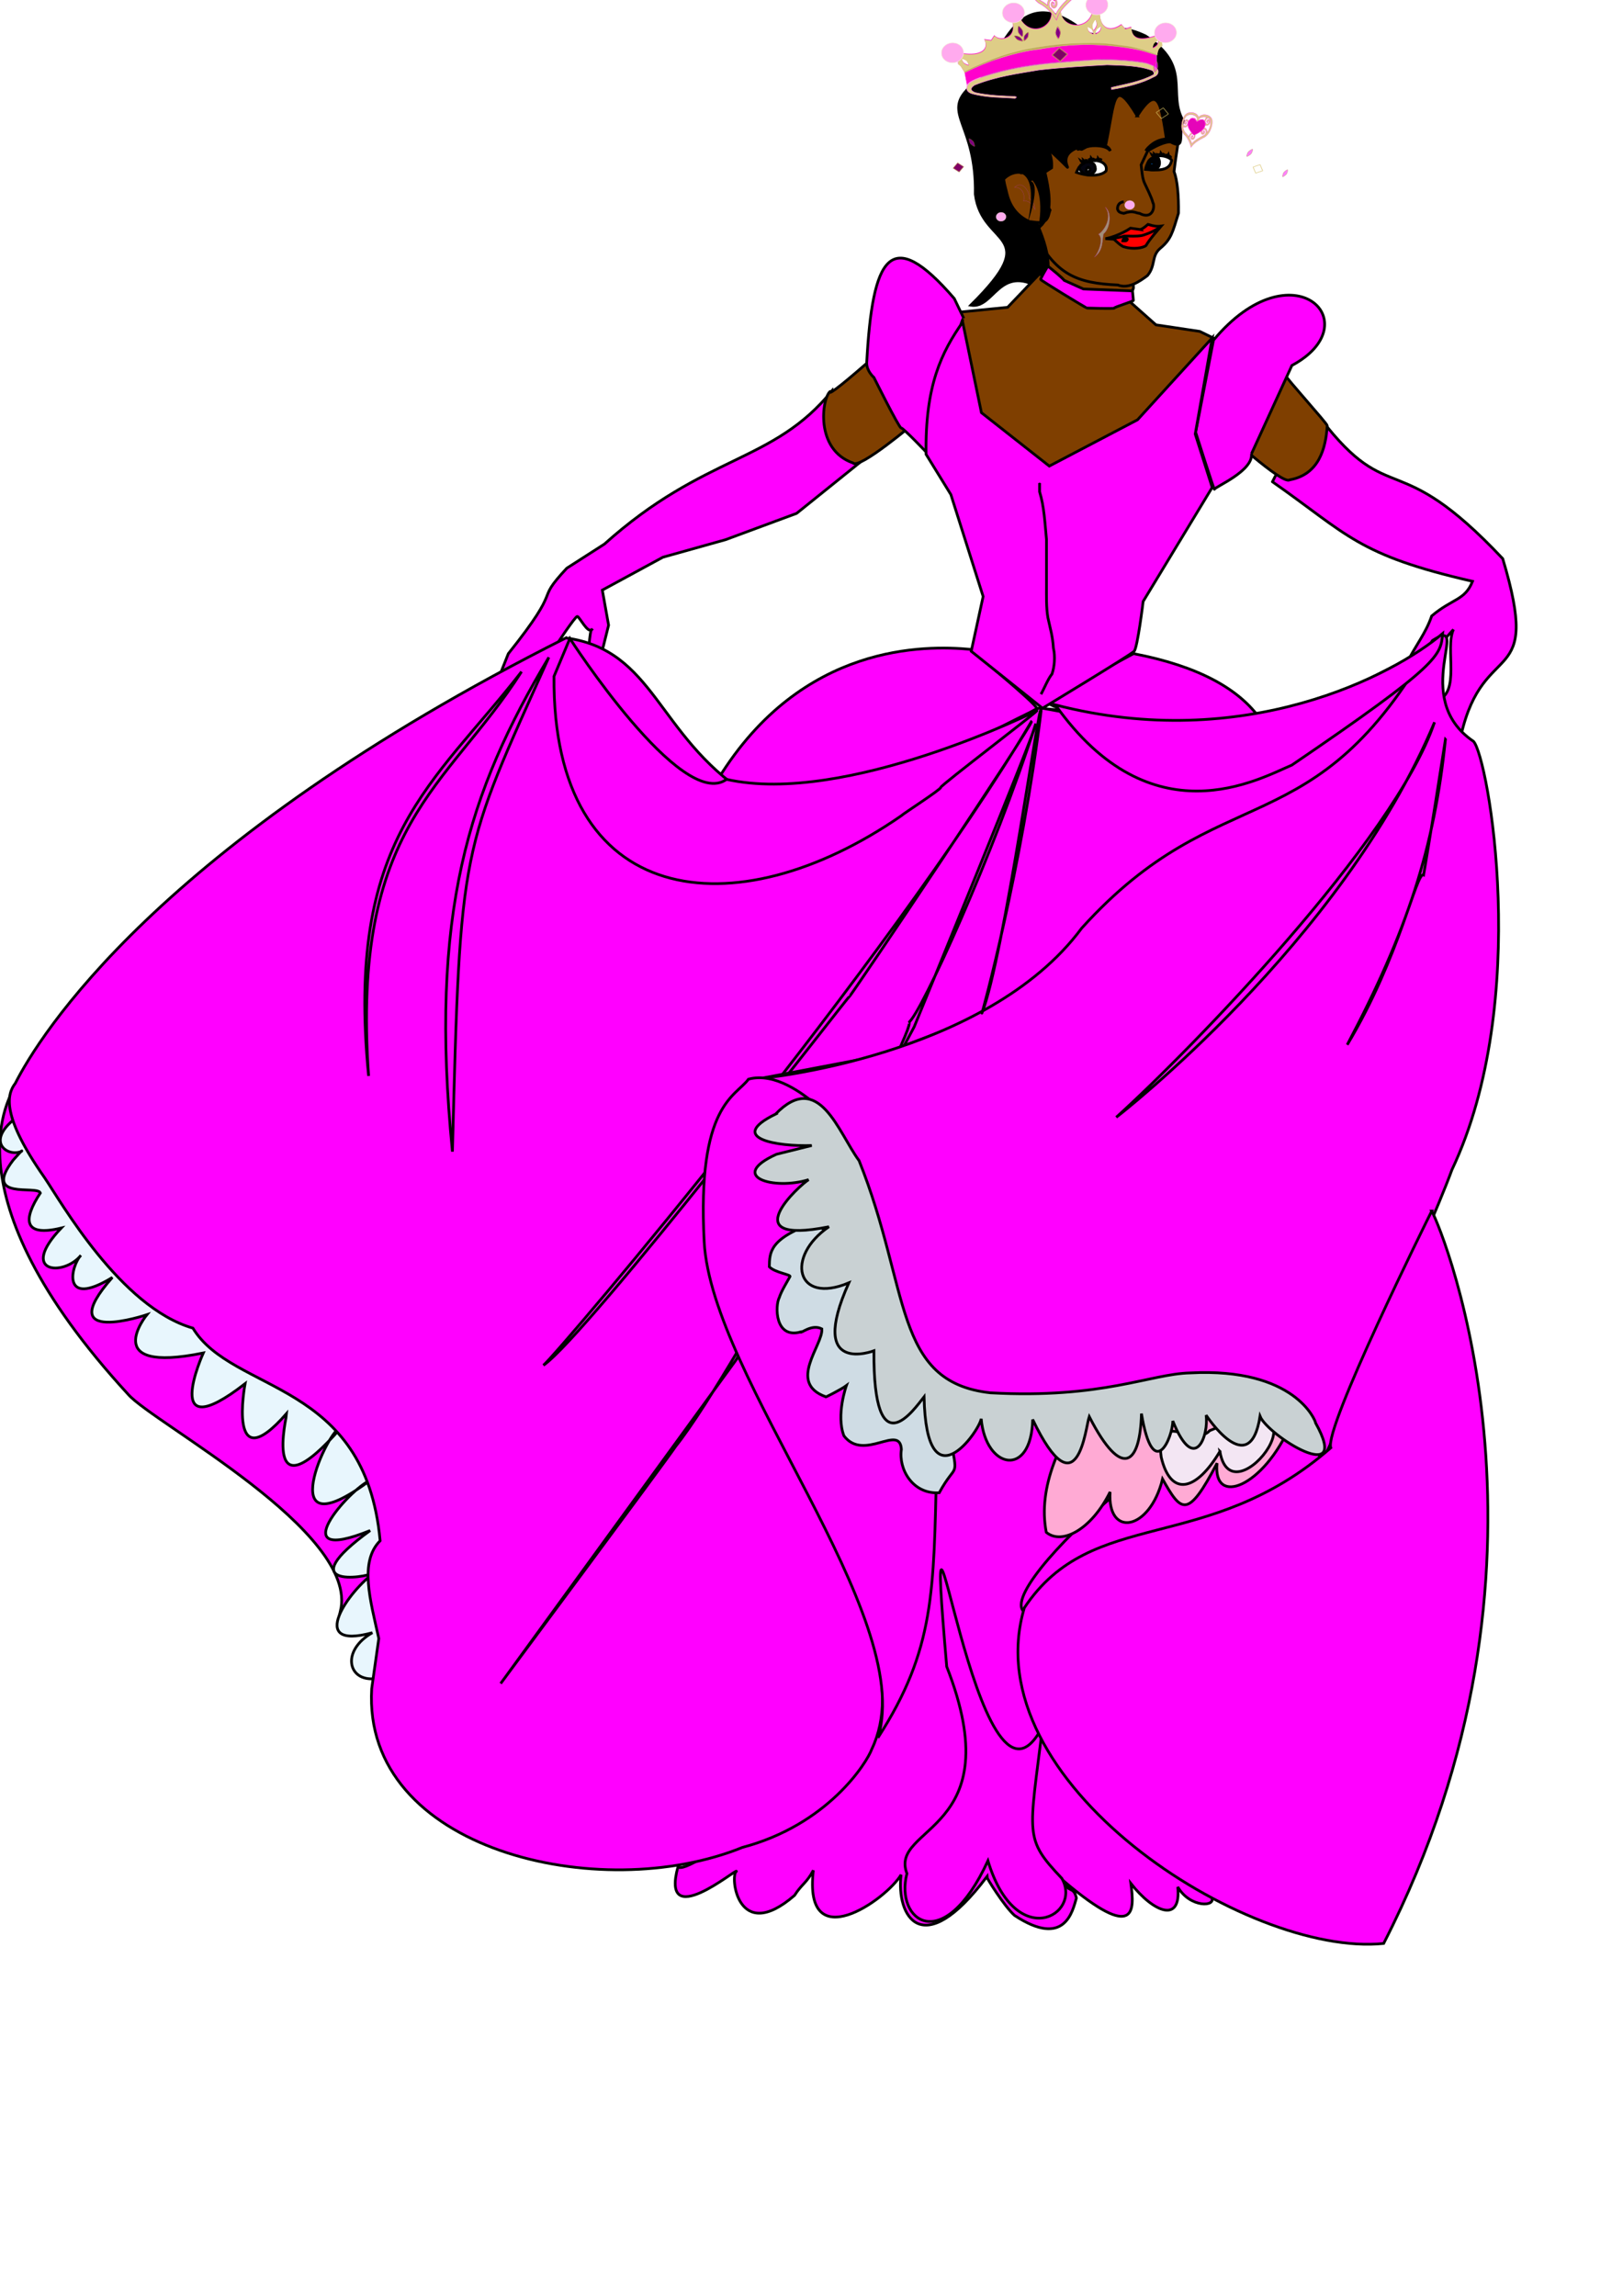 <?xml version="1.0"?><svg width="793.701" height="1122.52" xmlns="http://www.w3.org/2000/svg" xmlns:xlink="http://www.w3.org/1999/xlink">
 <title>Princess</title>
 <defs>
  <symbol id="svg_162" xmlns:xlink="http://www.w3.org/1999/xlink">
   <defs>
    <filter color-interpolation-filters="sRGB" x="-0.25" width="1.5" y="-0.25" height="1.5" id="svg_31">
     <feGaussianBlur stdDeviation="20" id="svg_158"/>
     <feGaussianBlur stdDeviation="5" id="svg_157"/>
    </filter>
    <filter color-interpolation-filters="sRGB" height="1.5" width="1.5" y="-0.25" x="-0.25" id="svg_15">
     <feGaussianBlur stdDeviation="0.5" id="svg_92"/>
     <feGaussianBlur stdDeviation="7" id="svg_91"/>
    </filter>
    <filter color-interpolation-filters="sRGB" height="1.5" width="1.5" y="-0.25" x="-0.25" id="svg_38">
     <feGaussianBlur stdDeviation="19.954" id="svg_90"/>
     <feGaussianBlur stdDeviation="7" id="svg_89"/>
    </filter>
    <filter color-interpolation-filters="sRGB" x="-0.25" width="1.5" y="-0.25" height="1.5" id="svg_9">
     <feGaussianBlur stdDeviation="13" id="svg_66"/>
     <feGaussianBlur stdDeviation="5" id="svg_65"/>
    </filter>
   </defs>
   <g display="inline" id="svg_2">
    <g id="svg_3">
     <path fill="#ff00cc" d="m202.796,75.925l-9.301,24.821c-2.613,-7.833 -4.284,-18.622 -7.833,-23.51c6.549,34.425 -35.56,54.975 -51.644,14.657c-4.268,5.188 -10.233,3.427 -13.567,3.405c7.03,33.783 -22.478,38.638 -30.773,25.122l-5.954,8.659l-11.115,-2.703c7.517,20.909 -9.552,30.458 -36.157,23.41c-1.934,6.817 -5.609,9.418 -9.486,11.567l-0.61,7.512c2.864,2.36 4.765,5.243 5.836,8.531l3.682,7.81c18.716,-8.697 37.422,-16.838 56.204,-20.832c22.665,-6.165 45.542,-11.181 69.231,-11.686c32.928,-4.049 64.737,-4.409 99.814,0.75c31.042,5.135 60.922,12.659 80.786,22.492l12.329,5.152c2.051,-7.473 2.363,-12.599 9.707,-16.216l-0.13,-9.289c-8.303,-2.599 -9.083,-6.555 -9.474,-10.588c-29.077,8.795 -39.917,-0.009 -38.91,-20.217l-9.963,2.997l-5.846,-9.209c-20.609,14.601 -35.934,3.066 -33.984,-25.646c-7.294,3.539 -11.743,-3.987 -12.182,-2.332c-10.054,37.943 -59.617,24.678 -50.66,-14.657zm-72.469,30.599c0.972,-0.295 5.182,5.975 5.875,8.744c0.694,2.768 -0.02,10.546 -0.992,10.841c-0.972,0.295 -5.181,-5.976 -5.875,-8.744c-0.694,-2.769 0.02,-10.546 0.992,-10.841zm127.058,-0.738c1.004,0.151 2.102,7.614 1.539,10.413c-0.564,2.798 -4.546,9.519 -5.551,9.368c-1.004,-0.152 -2.102,-7.615 -1.539,-10.413c0.564,-2.798 4.547,-9.52 5.551,-9.368zm-63.231,8.887c1.013,-0.071 3.721,6.956 3.781,9.81c0.061,2.853 -2.344,10.267 -3.357,10.338c-1.013,0.071 -3.757,-6.956 -3.818,-9.809c-0.06,-2.854 2.38,-10.268 3.394,-10.339zm-49.465,4.407c0.075,-0.015 0.13,0.012 0.179,0.033c0.781,0.338 0.405,6.597 -0.522,8.727c-0.926,2.129 -5.241,6.639 -6.022,6.301c-0.781,-0.337 -0.44,-6.561 0.486,-8.69c0.869,-1.996 4.756,-6.142 5.879,-6.371l0,0zm99.184,-0.849c1.143,0.079 5.529,3.653 6.652,5.517c1.198,1.989 2.386,8.152 1.656,8.589c-0.73,0.437 -5.632,-3.49 -6.83,-5.479c-1.198,-1.989 -2.387,-8.152 -1.656,-8.589c0.045,-0.027 0.102,-0.043 0.178,-0.038zm21.74,1.054c0.08,0.005 0.138,0.037 0.18,0.069c0.678,0.515 -1.191,6.516 -2.599,8.363c-1.408,1.846 -6.688,5.226 -7.367,4.712c-0.678,-0.514 1.156,-6.515 2.564,-8.362c1.232,-1.615 5.451,-4.415 6.937,-4.742c0.106,-0.023 0.206,-0.045 0.285,-0.04l0,0zm-142.449,3.991c1.52,0.064 6.13,2.089 7.624,3.466c1.707,1.575 4.582,7.146 4.004,7.77c-0.579,0.624 -6.38,-1.779 -8.087,-3.353c-1.707,-1.574 -4.547,-7.146 -3.968,-7.77c0.072,-0.078 0.21,-0.123 0.427,-0.113l0,0zm234.449,30.816c0.212,-0.047 0.344,-0.035 0.429,0.029c0.678,0.514 -1.155,6.515 -2.563,8.362c-1.408,1.846 -6.689,5.227 -7.367,4.712c-0.678,-0.514 1.155,-6.515 2.563,-8.361c1.232,-1.616 5.452,-4.415 6.938,-4.743l0,0.001zm-324.174,5.134c1.144,-0.067 5.933,2.943 7.283,4.65c1.441,1.822 3.393,7.762 2.724,8.288c-0.669,0.527 -6.02,-2.756 -7.461,-4.577c-1.441,-1.821 -3.393,-7.761 -2.724,-8.287c0.042,-0.033 0.101,-0.07 0.178,-0.074l0,0z" id="svg_60"/>
     <path fill="#ff00cc" stroke="#ff80e5" stroke-width="0.75" d="m36.037,186.228l2.346,24.867c3.023,-8.541 22.101,-13.548 41.276,-18.268c9.221,-2.27 18.242,-3.863 26.053,-5.314c15.054,-2.688 29.872,-4.144 45.224,-5.321c6.197,-0.475 21.468,-0.684 35.493,-1.326c5.878,-0.269 34.398,0.374 58.403,0.512c15.601,0.09 26.746,1.359 33.717,2.377c24.073,3.078 35.972,6.039 44.299,7.942c3.873,0.885 7.403,2.011 11.247,3.374c4.56,1.617 12.494,6.438 17.884,10.782l1.302,-23.971c-26.248,-14.555 -56.052,-22.085 -85.675,-26.699c-38.335,-5.971 -73.653,-5.966 -118.045,-1.307c-35.924,4.086 -76.343,14.532 -113.523,32.353z" id="svg_59"/>
     <path fill="#decd87" stroke="#ff80e5" stroke-width="1px" d="m115.147,238.72c2.557,1.451 4.322,1.054 0.502,3.66c-20.314,-3.798 -45.049,-4.794 -69.793,-14.97c-7.801,-3.209 -12.038,-11.463 -3.916,-19.894c9.591,-9.956 65.904,-20.567 92.259,-22.98c38.634,-3.845 74.001,-2.622 110.133,-2.347c32.689,-0.219 90.705,11.231 95.844,16.652c3.589,1.298 8.22,4.804 11.63,7.721c4.69,6.828 1.146,14.272 -5.837,16.253c-19.057,9.839 -45.523,15.158 -70.911,17.363c0.118,-1.214 -0.171,-2.625 -0.053,-3.84c23.055,-4.364 48.097,-6.18 70.904,-17.767c2.001,-2.858 0.631,-5.063 -1.12,-7.868c-21.546,-11.651 -47.743,-14.108 -73.824,-17.566c-37.309,-0.972 -73.874,-1.912 -112.598,-0.449c-35.548,3.741 -70.889,5.677 -107.88,18.89c-9.238,6.016 -6.158,10.502 0.602,14.142c20.245,7.277 48.242,11.094 64.059,13l0,0z" id="svg_58"/>
     <path opacity="0" fill="#ff00cc" stroke="#000000" stroke-width="1px" d="m354.908,181.904c1.168,-5.869 1.877,-11.823 8.646,-16.654l-1.055,-9.782c-11.783,-1.355 -2.524,-13.358 -18.456,-6.172c-10.43,4.705 -27.91,-0.884 -29.728,-24.078l-8.528,3.181l-6.548,-8.481l-10.457,5.709c-16.064,0.621 -23.602,-9.552 -22.69,-33.414l-13.188,-1.653c-7.518,43.116 -57.264,20.958 -49.796,-10.088l-9.648,22.217l-7.247,-22.847c-3.157,44.686 -45.745,45.846 -53.077,12.865l-11.207,3.62c3.813,37.981 -23.332,33.69 -33.403,26.445l-5.507,8.736l-7.42,-4.226c-5.675,34.729 -24.847,25.829 -42.109,23.103c1.514,6.695 -3.758,7.894 -6.775,10.919l-1.196,7.377l8.785,8.97l2.285,8.628c13.401,-7.28 29.278,-11.749 46.066,-18.828l47.473,-11.054l55.338,-5.968c15.735,0.269 31.46,-0.222 47.21,1.073c18.764,0.175 36.546,3.436 54.221,7.036c17.144,2.71 33.11,9.123 49.555,14.029c5.65,4.152 11.685,7.504 18.454,9.336" id="svg_57"/>
     <path fill="#decd87" id="svg_56" d="m203.117,77.119l-9.302,24.822c-2.612,-7.833 -4.283,-18.623 -7.832,-23.511c6.549,34.426 -35.56,54.976 -51.644,14.658c-4.268,5.188 -10.233,3.427 -13.567,3.405c7.03,33.782 -22.478,38.637 -30.773,25.121l-5.954,8.66l-11.115,-2.704c7.517,20.91 -9.552,30.459 -36.157,23.41c-1.934,6.818 -5.609,9.418 -9.487,11.567l-0.61,7.513c2.864,2.36 4.765,5.243 5.836,8.53l3.682,7.81c18.716,-8.697 37.422,-16.837 56.204,-20.831c22.665,-6.165 45.542,-11.182 69.231,-11.687c32.928,-4.048 64.736,-4.408 99.814,0.75c31.042,5.136 60.922,12.66 80.786,22.492l12.328,5.152c2.052,-7.473 2.363,-12.598 9.708,-16.215l-0.13,-9.289c-8.303,-2.6 -9.084,-6.556 -9.474,-10.588c-29.077,8.794 -39.918,-0.009 -38.91,-20.218l-9.964,2.998l-5.846,-9.209c-20.608,14.601 -35.934,3.066 -33.983,-25.647c-7.294,3.54 -11.743,-3.986 -12.182,-2.331c-10.054,37.943 -59.617,24.677 -50.66,-14.658zm-72.469,30.599c0.972,-0.295 5.181,5.976 5.875,8.744c0.694,2.769 -0.02,10.547 -0.992,10.842c-0.972,0.295 -5.181,-5.976 -5.875,-8.745c-0.694,-2.768 0.02,-10.546 0.992,-10.841zm127.058,-0.738c1.004,0.152 2.102,7.615 1.539,10.413c-0.564,2.798 -4.547,9.52 -5.551,9.368c-1.005,-0.151 -2.102,-7.614 -1.539,-10.412c0.563,-2.798 4.546,-9.52 5.551,-9.369zm-63.232,8.888c1.014,-0.072 3.722,6.956 3.782,9.809c0.06,2.854 -2.344,10.267 -3.357,10.338c-1.014,0.072 -3.758,-6.955 -3.818,-9.809c-0.06,-2.853 2.38,-10.267 3.393,-10.338zm-49.465,4.407c0.075,-0.016 0.131,0.012 0.18,0.033c0.781,0.337 0.405,6.597 -0.522,8.726c-0.926,2.129 -5.241,6.639 -6.022,6.302c-0.782,-0.338 -0.441,-6.561 0.486,-8.69c0.869,-1.996 4.755,-6.143 5.878,-6.371l0,0l0,0l0,0zm99.185,-0.849c1.143,0.079 5.528,3.652 6.652,5.517c1.198,1.989 2.386,8.151 1.656,8.589c-0.73,0.437 -5.632,-3.491 -6.83,-5.479c-1.198,-1.989 -2.387,-8.152 -1.657,-8.589c0.046,-0.027 0.102,-0.044 0.179,-0.038zm21.74,1.054c0.079,0.005 0.137,0.037 0.18,0.069c0.678,0.514 -1.191,6.516 -2.599,8.362c-1.408,1.847 -6.689,5.227 -7.367,4.713c-0.678,-0.515 1.156,-6.516 2.563,-8.362c1.232,-1.616 5.452,-4.415 6.938,-4.742c0.106,-0.024 0.206,-0.045 0.285,-0.04l0,0zm-142.449,3.99c1.52,0.065 6.13,2.09 7.624,3.467c1.707,1.574 4.582,7.146 4.003,7.77c-0.578,0.624 -6.38,-1.779 -8.087,-3.354c-1.706,-1.574 -4.546,-7.146 -3.967,-7.77c0.072,-0.078 0.21,-0.122 0.427,-0.113l0,0zm234.449,30.816c0.212,-0.047 0.344,-0.034 0.429,0.03c0.678,0.514 -1.156,6.515 -2.563,8.361c-1.408,1.847 -6.689,5.227 -7.367,4.713c-0.678,-0.514 1.155,-6.515 2.563,-8.362c1.232,-1.615 5.452,-4.415 6.938,-4.742l0,0zm-324.174,5.134c1.144,-0.066 5.933,2.944 7.283,4.651c1.44,1.821 3.393,7.762 2.724,8.288c-0.669,0.526 -6.02,-2.756 -7.461,-4.577c-1.441,-1.821 -3.393,-7.762 -2.724,-8.288c0.042,-0.033 0.101,-0.069 0.178,-0.074l0,0z"/>
     <g display="inline" id="svg_22" transform="matrix(1.143 -0.016 0.016 1.143 4.254 -78.628)">
      <g fill="#decd87" stroke="#ff2ad4" stroke-width="3.114" display="inline" id="svg_54" transform="matrix(0.171 0.001 -0.002 0.26 56.087 453.022)">
       <path fill="#decd87" stroke="#ff2ad4" stroke-width="3.114" d="m525.728,-1470.711c-40.191,-0.101 -82.196,12.37 -98.093,44.119c-13.059,26.08 -16.926,62.067 -8.06,97.059c8.866,34.992 31.281,69.125 71.108,88.091c63.848,30.405 106.64,86.277 115.19,98.204l9.68,13.527l7.957,-14.609c19.414,-35.63 73.262,-71.444 117.226,-97.559c39.282,-19.047 61.455,-52.918 70.256,-87.654c8.866,-34.992 4.998,-70.979 -8.06,-97.059c-8.354,-16.685 -24.511,-27.869 -43.105,-34.858c-18.595,-6.989 -40.06,-9.927 -61.137,-9.136c-21.078,0.792 -41.779,5.273 -58.831,14.193c-9.663,5.054 -18.203,11.818 -24.576,20.124c-6.908,-8.999 -16.369,-16.16 -27.068,-21.373c-18.247,-8.891 -40.341,-13.013 -62.487,-13.069zm-0.041,20.915c19.522,0.049 38.919,3.896 53.388,10.946c12.066,5.88 20.334,13.464 24.201,22.829c4.975,17.997 -1.566,47.637 -19.361,52.755c-14.038,4.037 -30.265,-3.463 -33.882,-17.752c-2.591,-10.237 3.02,-22.076 13.337,-24.14c3.174,-0.635 7.009,0.05 9.764,1.707c2.755,1.657 4.743,4.386 5.048,7.491c0.29,3.267 0.283,3.734 -1.288,7.679c-0.729,1.772 -3.192,2.873 -3.615,3.018c-3.77,1.295 -9.077,-4.792 -5.11,-12.445c-2.498,1.077 -5.285,3.846 -5.838,7.055c-0.552,3.21 0.558,5.592 1.621,7.242c2.125,3.3 4.088,5.328 8.829,6.098c6.305,1.024 12.126,-2.38 15.164,-6.535c3.038,-4.155 4.378,-9.026 3.885,-14.047c-0.77,-7.843 -5.559,-14.127 -11.446,-17.668c-5.888,-3.541 -12.947,-4.8 -19.777,-3.434c-19.043,3.809 -28.666,23.981 -24.243,41.455c5.733,22.646 30.199,33.951 51.436,27.844c4.922,-1.415 9.375,-3.595 13.316,-6.347c16.232,-11.338 30.15,-39.473 26.071,-59.726c3.605,-8.942 11.199,-16.257 22.331,-22.08c13.36,-6.988 31.403,-11.144 49.961,-11.841c7.55,-0.284 15.186,0.005 22.623,0.832c-9.546,7.829 -16.145,19.003 -17.637,31.403c-0.575,4.778 -0.4,9.737 0.665,14.755c4.591,21.651 26.064,37.988 48.714,32.422c17.477,-4.294 30.722,-22.281 25.136,-40.913c-2.004,-6.682 -6.434,-12.334 -12.319,-15.878c-5.885,-3.544 -13.666,-4.813 -20.94,-1.811c-4.656,1.922 -8.318,5.372 -10.553,10.01c-2.234,4.638 -2.513,11.386 1.351,16.482c2.904,3.831 5.629,4.623 9.535,4.953c1.953,0.165 4.577,0.019 7.146,-1.977c2.569,-1.996 3.694,-5.756 3.469,-8.47c-4.881,7.102 -12.728,5.254 -13.357,1.311c-0.071,-0.442 -0.264,-3.122 0.955,-4.599c2.739,-3.242 3.154,-3.467 6.17,-4.745c2.88,-1.189 6.199,-0.701 8.953,0.958c2.754,1.658 5.156,4.719 6.087,7.824c3.027,10.094 -4.738,20.626 -14.978,23.141c-14.291,3.512 -28.541,-7.331 -31.576,-21.642c-3.669,-17.301 8.253,-34.115 24.825,-39.082c3.019,0.848 5.945,1.798 8.745,2.851c15.39,5.784 26.68,14.467 31.784,24.66c10.239,20.448 14.112,52.42 6.482,82.534c-3.275,12.924 -8.523,25.479 -16.121,36.876c-0.243,-5.86 -1.536,-11.677 -3.988,-17.127c-1.974,-4.387 -4.684,-8.555 -8.185,-12.299c-15.106,-16.153 -41.922,-19.014 -58.436,-2.518c-12.743,12.729 -14.794,34.998 -0.395,48.051c5.164,4.682 11.871,7.216 18.738,7.201c6.866,-0.015 14.186,-2.944 18.862,-9.282c2.993,-4.057 4.345,-8.919 3.864,-14.047c-0.481,-5.127 -3.722,-11.042 -9.66,-13.402c-4.464,-1.774 -7.206,-1.033 -10.719,0.708c-1.757,0.87 -3.92,2.33 -5.089,5.369c-1.169,3.039 -0.202,6.846 1.391,9.053c0.512,-8.608 8.187,-11.103 10.761,-8.054c0.289,0.342 1.839,2.558 1.558,4.453c-0.671,4.194 -0.924,4.587 -2.846,7.242c-1.851,2.51 -4.93,3.822 -8.143,3.829c-3.213,0.008 -6.845,-1.362 -9.244,-3.537c-7.801,-7.072 -6.594,-20.116 0.872,-27.574c10.42,-10.409 28.197,-8.513 38.182,2.164c10.957,11.717 10.72,29.77 1.891,42.599c-6.737,5.562 -14.41,10.502 -23.122,14.651l-0.436,0.208l-0.415,0.229c-39.972,23.744 -89.434,54.416 -116.52,92.377c-9.447,-11.829 -24.769,-29.37 -45.349,-47.26c-6.62,-14.629 -3.206,-33.044 10.366,-42.412c12.028,-8.301 29.8,-6.38 37.767,6.014c5.708,8.88 4.14,21.893 -4.986,27.137c-2.807,1.613 -6.646,2.191 -9.784,1.498c-3.138,-0.693 -5.892,-2.647 -7.167,-5.494c-1.313,-3.004 -1.462,-3.459 -1.226,-7.699c0.129,-1.912 2.117,-3.724 2.472,-3.996c3.164,-2.429 10.139,1.657 8.808,10.176c2.027,-1.816 3.778,-5.334 3.283,-8.553c-0.496,-3.219 -2.312,-5.122 -3.844,-6.347c-3.062,-2.451 -5.564,-3.757 -10.303,-2.976c-6.303,1.039 -10.737,6.123 -12.298,11.03c-1.561,4.907 -1.272,9.943 0.789,14.546c3.221,7.191 9.747,11.63 16.453,13.111c6.706,1.48 13.798,0.412 19.839,-3.059c16.844,-9.68 19.568,-31.876 9.826,-47.032c-12.626,-19.643 -39.432,-22.567 -57.626,-10.01c-4.217,2.911 -7.754,6.416 -10.616,10.281c-6.363,8.593 -9.382,19.108 -9.14,29.654c-15,-11.387 -32.102,-22.345 -51.166,-31.423c-27.663,-13.174 -44.959,-34.326 -54.531,-58.041c7.127,3.008 14.931,4.33 22.768,3.559c4.781,-0.47 9.59,-1.704 14.251,-3.829c20.109,-9.172 31.385,-33.698 21.065,-54.648c-7.964,-16.166 -28.378,-25.245 -45.329,-15.754c-6.079,3.404 -10.614,8.961 -12.796,15.483c-2.182,6.523 -1.757,14.408 2.742,20.873c2.88,4.139 7.045,6.995 12.049,8.179c5.003,1.183 11.636,-0.031 15.767,-4.912c3.106,-3.669 3.286,-6.493 2.763,-10.384c-0.262,-1.946 -0.948,-4.474 -3.449,-6.555c-2.5,-2.082 -6.418,-2.388 -9.015,-1.582c7.977,3.239 7.882,11.33 4.175,12.798c-0.416,0.165 -2.992,0.936 -4.695,0.063c-3.752,-1.978 -4.065,-2.342 -5.962,-5.015c-1.781,-2.56 -2.039,-5.918 -1.018,-8.97c1.021,-3.052 3.491,-6.055 6.315,-7.637c9.184,-5.142 21.136,0.185 25.801,9.656c6.512,13.219 -0.979,29.481 -14.271,35.544c-13.008,5.932 -27.902,1.802 -37.58,-8.012c-6.074,-28.661 -2.09,-58.347 7.603,-77.706c9.711,-19.395 43.953,-32.678 79.377,-32.589l0,0z" id="svg_55"/>
      </g>
      <g fill="#ff80e5" stroke="#ff2ad4" stroke-width="4.966" display="inline" transform="matrix(0.16 -0.001 0.001 0.194 116.714 578.702)" id="svg_46">
       <path fill="#ff80e5" stroke="#ff2ad4" stroke-width="5.212px" d="m304.144,-2502.794c0,0 80.324,-91.042 119.355,0.615c39.031,91.657 -117.092,177.153 -117.092,177.153l0,0" id="svg_53"/>
       <path fill="#ff80e5" stroke="#ff2ad4" stroke-width="5.141px" d="m303.895,-2502.902c0,0 -74.039,-90.716 -112.141,0.624c-38.101,91.34 114.304,176.539 114.304,176.539l1.494,0" id="svg_52"/>
       <path fill="#ff80e5" stroke="#ff2ad4" stroke-width="3.219" stroke-miterlimit="4" d="m303.961,-2327.856c-38.865,-25.241 -56.287,-39.121 -77.063,-61.396c-20.989,-22.504 -33.514,-44.018 -38.62,-66.334c-1.957,-8.552 -1.752,-26.269 0.396,-34.371c4.662,-17.581 15.618,-36.136 25.849,-43.78c8.642,-6.456 15.416,-8.531 26.064,-7.982c7.981,0.412 13.481,2.014 22.388,6.524c11.634,5.89 28.14,18.843 36.538,28.673c1.94,2.271 3.841,4.129 4.224,4.129c0.383,0 4.705,-3.679 9.604,-8.176c16.513,-15.158 29.06,-23.201 44.597,-28.589c6.27,-2.174 7.425,-2.338 16.614,-2.354c11.501,-0.02 14.955,0.946 23.355,6.531c10.173,6.763 19.307,19.438 25.742,35.72c6.194,15.675 6.553,35.784 0.945,52.964c-10.932,33.489 -42.521,69.302 -90.641,102.762c-10.402,7.233 -25.874,16.707 -27.22,16.667c-0.72,-0.021 -1.968,-0.466 -2.773,-0.989l0,0z" id="svg_51"/>
       <path fill="#ff80e5" stroke="#ff2ad4" stroke-width="3.219" stroke-miterlimit="4" d="m289.292,-2338.357c-26.978,-18.141 -38.974,-27.856 -56.329,-45.616c-18.432,-18.863 -28.122,-32.02 -36.047,-48.946c-8.071,-17.236 -10.641,-31.048 -8.914,-47.895c2.26,-22.047 16.609,-47.108 31.854,-55.634c8.331,-4.659 17.798,-5.876 28.338,-3.642c13.21,2.799 31.291,14.353 47.24,30.187l8.299,8.239l2.019,-1.645c1.11,-0.905 5.935,-5.055 10.721,-9.222c4.786,-4.167 11.664,-9.713 15.285,-12.323c6.858,-4.943 19.498,-11.482 27.095,-14.017c5.53,-1.845 17.33,-2.656 24.077,-1.654c17.962,2.667 35.958,23.782 42.891,50.325c1.917,7.339 2.587,20.583 1.466,28.976c-3.978,29.783 -28.137,64.97 -65.994,96.115c-19.851,16.332 -50.871,37.547 -54.9,37.547c-0.576,0 -8.271,-4.858 -17.102,-10.796l0,0z" id="svg_50"/>
       <path fill="#ff80e5" stroke="#ff2ad4" stroke-width="3.219" stroke-miterlimit="4" d="m301.945,-2330.775c-7.168,-4.317 -29.136,-19.457 -37.121,-25.584c-12.037,-9.236 -23.099,-19.233 -33.86,-30.596c-16.832,-17.776 -25.174,-29.214 -32.709,-44.846c-6.865,-14.242 -9.361,-23.372 -10.001,-36.576c-1.056,-21.81 7.928,-45.319 23.085,-60.408c13.265,-13.206 30.051,-15.298 49.077,-6.116c11.708,5.65 20.299,11.956 34.776,25.526l8.789,8.239l5.475,-4.737c21.889,-18.937 34.372,-27.156 48.786,-32.121c5.125,-1.765 6.779,-1.969 16.361,-2.017l10.66,-0.053l6.202,3.072c13.894,6.882 25.672,22.115 32.027,41.421c4.347,13.205 4.856,30.086 1.318,43.68c-3.561,13.68 -12.299,30.225 -24.408,46.215c-6.763,8.93 -23.912,26.687 -34.996,36.235c-17.959,15.471 -54.6,41.151 -58.718,41.151c-0.341,0 -2.477,-1.117 -4.745,-2.483l0,0z" id="svg_49"/>
       <path fill="#ff80e5" stroke="#ff2ad4" stroke-width="3.219" stroke-miterlimit="4" d="m303.229,-2330.718c-9.56,-5.48 -37.822,-25.531 -48.28,-34.253c-15.581,-12.995 -35.969,-34.856 -45.757,-49.059c-8.438,-12.245 -16.534,-30.277 -18.944,-42.191c-1.361,-6.729 -1.747,-18.349 -0.837,-25.164c3.213,-24.042 16.988,-46.635 33.39,-54.762c5.537,-2.744 6.742,-3.055 13.085,-3.387c17.724,-0.927 34.568,7.906 59.782,31.35c4.291,3.99 8.006,7.254 8.255,7.254c0.25,0 5.133,-3.9 10.852,-8.667c19.086,-15.908 30.827,-23.419 43.167,-27.616c4.18,-1.422 7.369,-1.872 15.858,-2.238l10.626,-0.458l4.755,2.385c10.02,5.027 16.837,11.126 23.724,21.224c3.261,4.782 7.719,13.971 9.844,20.292c4.881,14.515 4.925,34.799 0.106,48.781c-11.081,32.155 -39.628,65.549 -82.685,96.724c-18.777,13.595 -31.026,21.498 -33.279,21.471c-0.405,-0.005 -2.054,-0.764 -3.663,-1.686l0,0l0,0z" id="svg_48"/>
       <path fill="#ff80e5" stroke="#ff2ad4" stroke-width="3.219" stroke-miterlimit="4" d="m302.132,-2332.135c-15.442,-9.365 -40.823,-27.871 -52.208,-38.065c-15.044,-13.471 -34.423,-35.123 -42.012,-46.939c-8.15,-12.689 -16.139,-32.202 -17.685,-43.193c-4.241,-30.158 10.683,-63.911 33.342,-75.407l5.647,-2.865l8.843,0.031c9.81,0.034 14.178,1.024 22.441,5.085c9.929,4.88 18.899,11.45 34.297,25.119c7.793,6.918 9.287,7.962 10.241,7.152c5.485,-4.656 24.258,-19.26 28.915,-22.493c9.374,-6.509 17.265,-10.642 25.579,-13.397c2.624,-0.869 11.785,-1.8 18.908,-1.92l7.023,-0.119l6.066,3.519c7.152,4.149 17.043,13.645 21.662,20.796c3.863,5.982 9.383,18.969 10.81,25.43c2.74,12.415 2.012,30.587 -1.679,41.869c-2.292,7.005 -10.075,22.532 -14.954,29.832c-13.34,19.958 -35.521,42.539 -60.248,61.331c-7.321,5.564 -26.236,18.798 -32.553,22.775c-6.74,4.244 -7.662,4.352 -12.436,1.457l0,0z" id="svg_47"/>
      </g>
      <g fill="#e504b8" fill-opacity="0.51" stroke="#ff2ad4" stroke-width="4.966" display="inline" filter="url(#svg_38)" id="svg_37" transform="matrix(0.16 -0.001 0.001 0.194 116.714 578.702)">
       <path fill="#e504b8" fill-opacity="0.51" stroke="#ff2ad4" stroke-width="5.212px" id="svg_45" d="m304.144,-2502.794c0,0 80.324,-91.042 119.355,0.615c39.031,91.657 -117.092,177.153 -117.092,177.153l0,0"/>
       <path fill="#e504b8" fill-opacity="0.51" stroke="#ff2ad4" stroke-width="5.141px" id="svg_44" d="m303.895,-2502.902c0,0 -74.039,-90.716 -112.141,0.624c-38.101,91.34 114.304,176.539 114.304,176.539l1.494,0"/>
       <path fill="#e504b8" fill-opacity="0.51" stroke="#ff2ad4" stroke-width="3.219" stroke-miterlimit="4" id="svg_43" d="m303.961,-2327.856c-38.865,-25.241 -56.287,-39.121 -77.063,-61.396c-20.989,-22.504 -33.514,-44.018 -38.62,-66.334c-1.957,-8.552 -1.752,-26.269 0.396,-34.371c4.662,-17.581 15.618,-36.136 25.849,-43.78c8.642,-6.456 15.416,-8.531 26.064,-7.982c7.981,0.412 13.481,2.014 22.388,6.524c11.634,5.89 28.14,18.843 36.538,28.673c1.94,2.271 3.841,4.129 4.224,4.129c0.383,0 4.705,-3.679 9.604,-8.176c16.513,-15.158 29.06,-23.201 44.597,-28.589c6.27,-2.174 7.425,-2.338 16.614,-2.354c11.501,-0.02 14.955,0.946 23.355,6.531c10.173,6.763 19.307,19.438 25.742,35.72c6.194,15.675 6.553,35.784 0.945,52.964c-10.932,33.489 -42.521,69.302 -90.641,102.762c-10.402,7.233 -25.874,16.707 -27.22,16.667c-0.72,-0.021 -1.968,-0.466 -2.773,-0.989l0,0z"/>
       <path fill="#e504b8" fill-opacity="0.51" stroke="#ff2ad4" stroke-width="3.219" stroke-miterlimit="4" id="svg_42" d="m289.292,-2338.357c-26.978,-18.141 -38.974,-27.856 -56.329,-45.616c-18.432,-18.863 -28.122,-32.02 -36.047,-48.946c-8.071,-17.236 -10.641,-31.048 -8.914,-47.895c2.26,-22.047 16.609,-47.108 31.854,-55.634c8.331,-4.659 17.798,-5.876 28.338,-3.642c13.21,2.799 31.291,14.353 47.24,30.187l8.299,8.239l2.019,-1.645c1.11,-0.905 5.935,-5.055 10.721,-9.222c4.786,-4.167 11.664,-9.713 15.285,-12.323c6.858,-4.943 19.498,-11.482 27.095,-14.017c5.53,-1.845 17.33,-2.656 24.077,-1.654c17.962,2.667 35.958,23.782 42.891,50.325c1.917,7.339 2.587,20.583 1.466,28.976c-3.978,29.783 -28.137,64.97 -65.994,96.115c-19.851,16.332 -50.871,37.547 -54.9,37.547c-0.576,0 -8.271,-4.858 -17.102,-10.796l0,0z"/>
       <path fill="#e504b8" fill-opacity="0.51" stroke="#ff2ad4" stroke-width="3.219" stroke-miterlimit="4" id="svg_41" d="m301.945,-2330.775c-7.168,-4.317 -29.136,-19.457 -37.121,-25.584c-12.037,-9.236 -23.099,-19.233 -33.86,-30.596c-16.832,-17.776 -25.174,-29.214 -32.709,-44.846c-6.865,-14.242 -9.361,-23.372 -10.001,-36.576c-1.056,-21.81 7.928,-45.319 23.085,-60.408c13.265,-13.206 30.051,-15.298 49.077,-6.116c11.708,5.65 20.299,11.956 34.776,25.526l8.789,8.239l5.475,-4.737c21.889,-18.937 34.372,-27.156 48.786,-32.121c5.125,-1.765 6.779,-1.969 16.361,-2.017l10.66,-0.053l6.202,3.072c13.894,6.882 25.672,22.115 32.027,41.421c4.347,13.205 4.856,30.086 1.318,43.68c-3.561,13.68 -12.299,30.225 -24.408,46.215c-6.763,8.93 -23.912,26.687 -34.996,36.235c-17.959,15.471 -54.6,41.151 -58.718,41.151c-0.341,0 -2.477,-1.117 -4.745,-2.483l0,0z"/>
       <path fill="#e504b8" fill-opacity="0.51" stroke="#ff2ad4" stroke-width="3.219" stroke-miterlimit="4" id="svg_40" d="m303.229,-2330.718c-9.56,-5.48 -37.822,-25.531 -48.28,-34.253c-15.581,-12.995 -35.969,-34.856 -45.757,-49.059c-8.438,-12.245 -16.534,-30.277 -18.944,-42.191c-1.361,-6.729 -1.747,-18.349 -0.837,-25.164c3.213,-24.042 16.988,-46.635 33.39,-54.762c5.537,-2.744 6.742,-3.055 13.085,-3.387c17.724,-0.927 34.568,7.906 59.782,31.35c4.291,3.99 8.006,7.254 8.255,7.254c0.25,0 5.133,-3.9 10.852,-8.667c19.086,-15.908 30.827,-23.419 43.167,-27.616c4.18,-1.422 7.369,-1.872 15.858,-2.238l10.626,-0.458l4.755,2.385c10.02,5.027 16.837,11.126 23.724,21.224c3.261,4.782 7.719,13.971 9.844,20.292c4.881,14.515 4.925,34.799 0.106,48.781c-11.081,32.155 -39.628,65.549 -82.685,96.724c-18.777,13.595 -31.026,21.498 -33.279,21.471c-0.405,-0.005 -2.054,-0.764 -3.663,-1.686l0,0l0,0z"/>
       <path fill="#e504b8" fill-opacity="0.51" stroke="#ff2ad4" stroke-width="3.219" stroke-miterlimit="4" id="svg_39" d="m302.132,-2332.135c-15.442,-9.365 -40.823,-27.871 -52.208,-38.065c-15.044,-13.471 -34.423,-35.123 -42.012,-46.939c-8.15,-12.689 -16.139,-32.202 -17.685,-43.193c-4.241,-30.158 10.683,-63.911 33.342,-75.407l5.647,-2.865l8.843,0.031c9.81,0.034 14.178,1.024 22.441,5.085c9.929,4.88 18.899,11.45 34.297,25.119c7.793,6.918 9.287,7.962 10.241,7.152c5.485,-4.656 24.258,-19.26 28.915,-22.493c9.374,-6.509 17.265,-10.642 25.579,-13.397c2.624,-0.869 11.785,-1.8 18.908,-1.92l7.023,-0.119l6.066,3.519c7.152,4.149 17.043,13.645 21.662,20.796c3.863,5.982 9.383,18.969 10.81,25.43c2.74,12.415 2.012,30.587 -1.679,41.869c-2.292,7.005 -10.075,22.532 -14.954,29.832c-13.34,19.958 -35.521,42.539 -60.248,61.331c-7.321,5.564 -26.236,18.798 -32.553,22.775c-6.74,4.244 -7.662,4.352 -12.436,1.457l0,0z"/>
      </g>
     </g>
     <path fill="#ff00ff" fill-opacity="0.498" stroke="#a0892c" stroke-width="0.567" filter="url(#svg_31)" id="svg_26" d="m194.231,136.863c-1.178,0.02 -3.893,-8.272 -3.786,-11.562c0.108,-3.29 3.369,-11.681 4.547,-11.701c1.179,-0.02 3.893,8.272 3.786,11.562c-0.108,3.29 -3.369,11.681 -4.547,11.701z"/>
     <use x="0" y="0" xlink:href="#svg_26" id="svg_36" transform="matrix(0.514 -0.441 0.441 0.514 -378.151 452.829)" width="744.094" height="1052.362"/>
     <use x="0" y="0" xlink:href="#svg_26" id="svg_35" transform="matrix(0.553 0.365 -0.365 0.553 487.166 283.409)" width="744.094" height="1052.362"/>
     <path opacity="0.5" fill="#a0892c" stroke="#e9ddaf" stroke-width="0.75" d="m35.563,184.397l0.505,2.069c18.577,-8.244 38.998,-16.054 59.363,-21.983c14.852,-4.325 29.976,-6.51 43.728,-9.411c34.991,-2.808 70.141,-6.316 101.615,-3.104c26.087,2.865 49.302,7.703 70.957,13.612c15.145,3.418 29.131,11.174 41.365,16.591c1.446,0.64 2.876,-0.174 1.411,-0.975c-37.264,-20.38 -49.093,-20.478 -62.496,-24.08c-4.635,-1.245 -16.82,-4.427 -31.104,-6.322c-16.407,-2.177 -35.405,-3.024 -45.936,-3.45c-27.512,-0.484 -44.257,0.574 -73.5,3.922c-8.013,1.08 -29.674,5.193 -43.976,9.433c-19.343,5.734 -40.45,13.718 -61.932,23.699z" id="svg_34"/>
     <g id="svg_29">
      <path fill="#ff00ff" fill-opacity="0.498" stroke="#a0892c" stroke-width="0.719" filter="url(#svg_31)" id="svg_33" d="m135.295,127.428c-1.021,0.282 -5.234,-6.37 -5.874,-9.275c-0.64,-2.905 0.326,-10.986 1.347,-11.268c1.021,-0.282 5.234,6.37 5.874,9.275c0.64,2.905 -0.326,10.986 -1.347,11.268z"/>
      <path fill="#ff00ff" fill-opacity="0.498" stroke="#a0892c" stroke-width="0.89" filter="url(#svg_31)" id="svg_32" d="m137.731,135.231c-0.773,-0.37 0.137,-6.678 1.268,-8.797c1.131,-2.118 5.959,-6.552 6.731,-6.182c0.773,0.37 -0.137,6.678 -1.268,8.797c-1.131,2.118 -5.959,6.552 -6.731,6.182z"/>
      <path fill="#ff00ff" fill-opacity="0.498" stroke="#a0892c" stroke-width="0.865" filter="url(#svg_31)" id="svg_30" d="m135.551,135.564c-0.51,0.673 -6.395,-1.457 -8.205,-2.97c-1.811,-1.513 -5.109,-7.057 -4.598,-7.73c0.51,-0.673 6.395,1.457 8.205,2.97c1.811,1.513 5.109,7.057 4.598,7.73z"/>
     </g>
     <g id="svg_24">
      <use height="1052.362" width="744.094" transform="matrix(0.854 0.174 -0.174 0.854 206.342 63.187)" id="svg_28" xlink:href="#svg_26" y="0" x="0"/>
      <use height="1052.362" width="744.094" transform="matrix(0.645 -0.355 0.355 0.645 -131.113 307.457)" id="svg_27" xlink:href="#svg_26" y="0" x="0"/>
      <use height="1052.362" width="744.094" transform="matrix(0.571 0.429 -0.429 0.571 436.186 224.978)" id="svg_25" xlink:href="#svg_26" y="0" x="0"/>
     </g>
     <use x="0" y="0" xlink:href="#svg_22" id="svg_23" transform="matrix(0.61 0.182 -0.182 0.61 298.356 263.718)" width="744.094" height="1052.362"/>
     <use x="0" y="0" xlink:href="#svg_22" id="svg_21" transform="matrix(0.701 -0.252 0.252 0.701 -224.036 279.278)" width="744.094" height="1052.362"/>
     <use x="-108.971" y="-62.668" xlink:href="#svg_14" id="svg_20" width="744.094" height="1052.362"/>
     <use x="-246.967" y="-60.253" xlink:href="#svg_14" id="svg_19" width="744.094" height="1052.362"/>
     <use x="-352.179" y="5.977" xlink:href="#svg_14" id="svg_18" width="744.094" height="1052.362"/>
     <use x="-212.644" y="2.969" xlink:href="#svg_16" id="svg_17" width="744.094" height="1052.362"/>
     <use stroke="#decd87" stroke-width="0.49" x="0" y="0" xlink:href="#svg_14" id="svg_16" transform="matrix(0.446 8.83441e-7 8.83441e-7 0.446 124.373 397.233)" width="744.094" height="1052.362"/>
     <path fill="#ffaaee" stroke="#f4eed7" stroke-width="0.875" filter="url(#svg_15)" id="svg_14" d="m389.223,141.174c0.145,10.418 -7.91,18.978 -17.992,19.119c-10.082,0.141 -18.373,-8.191 -18.518,-18.609c-0.145,-10.418 7.91,-18.978 17.992,-19.118c10.082,-0.141 18.373,8.191 18.518,18.609z"/>
     <g filter="url(#svg_9)" id="svg_6" transform="matrix(1.143 -0.016 0.016 1.143 4.254 -78.628)">
      <rect fill="url(#svg_13)" stroke="#d3bc5f" stroke-width="0.656" stroke-linejoin="round" transform="matrix(0.685 0.729 -0.726 0.687 0 0)" ry="0.369" rx="0.542" y="21.425" x="261.883" height="16.146" width="16.258" id="svg_12"/>
      <rect opacity="0.75" fill="url(#svg_11)" stroke="#d3bc5f" stroke-width="0.656" id="svg_10" width="14.714" height="14.612" x="262.612" y="22.19" rx="0.49" ry="0.334" transform="matrix(0.685 0.729 -0.726 0.687 0 0)"/>
     </g>
     <use x="120.103" y="690.572" xlink:href="#svg_6" id="svg_8" transform="matrix(0.79 0.172 -0.172 0.79 254.142 -439.147)" width="744.094" height="1052.362"/>
     <use x="0" y="0" xlink:href="#svg_6" id="svg_7" transform="matrix(0.843 -0.263 0.263 0.843 -234.92 163.523)" width="744.094" height="1052.362"/>
     <use x="0" y="0" xlink:href="#svg_6" id="svg_5" transform="matrix(0.615 0.319 -0.319 0.615 438.47 246.66)" width="744.094" height="1052.362"/>
     <use x="0" y="0" xlink:href="#svg_5" id="svg_4" transform="matrix(0.845 -0.534 0.534 0.845 -632.823 285.995)" width="744.094" height="1052.362"/>
    </g>
   </g>
  </symbol>
  <linearGradient id="svg_62">
   <stop stop-color="#ffd5f6" id="svg_161" offset="0"/>
   <stop stop-color="#ff55dd" offset="0.547" id="svg_160"/>
   <stop stop-color="#800066" id="svg_159" offset="1"/>
  </linearGradient>
  <radialGradient r="8.504" fy="395.73" fx="602.791" cy="395.73" cx="602.791" gradientTransform="matrix(1.817,-1.797,0.704,0.699,-770.633,1202.632)" gradientUnits="userSpaceOnUse" id="svg_13" xlink:href="#svg_62"/>
  <radialGradient r="8.504" fy="395.73" fx="602.791" cy="395.73" cx="602.791" gradientTransform="matrix(1.644,-1.627,0.637,0.632,-639.526,1125.297)" gradientUnits="userSpaceOnUse" id="svg_11" xlink:href="#svg_62"/>
 </defs>
 <g>
  <title>Layer 1</title>
  <path d="m549.673,131.244c-0.649,-0.36 -1.298,-0.72 -1.947,-1.079c4.975,2.759 2.642,1.311 -7.786,-2.159c-9.314,-3.186 -16.638,-7.138 -26.563,-7.24c-5.109,2.267 -1.112,6.16 -3.254,12.452c3.528,3.913 -0.609,1.31 4.512,3.423c5.432,4.859 10.279,7.297 17.519,8.635c10.237,3.086 1.908,3.45 12.682,3.554c4.687,-0.577 9.126,-1.003 6.075,-5.233c-3.431,-2.439 10.123,3.136 -1.237,-12.354z" id="path643" stroke-width="1pt" stroke="black" fill-rule="evenodd" fill="#7f3f00"/>
  <path d="m546.639,139.346c5.28,2.067 10.641,-1.749 14.466,-4.564c4.19,-4.962 1.819,-9.554 6.263,-13.343c5.473,-4.544 6.082,-7.975 8.951,-17.216c0.145,-8.436 -0.529,-16.096 -2.17,-20.371c2.605,-22.364 8.046,-32.982 -10.35,-45.097c-5.092,-0.148 -55.011,17.846 -61.267,39.003c1.019,3.703 3.09,17.619 2.654,34.778c10.612,22.083 21.725,25.935 41.452,26.809z" id="path612" stroke-width="1pt" stroke="black" fill-rule="evenodd" fill="#7f3f00"/>
  <path d="m517.278,33.636c-0.147,0.222 -1.937,-7.597 -2.085,-7.375c1.237,-1.862 20.843,-11.656 17.143,-9.105c-40.165,-34.652 -44.224,24.052 -58.591,25.957c-13.013,12.574 3.872,17.593 3.213,51.877c3.27,26.093 34.135,18.311 -2.203,54.234c11.432,1.925 13.624,-20.415 34.036,-8.32c15.876,-17.443 -23.285,-63.427 -19.457,-69.189c2.04,-2.584 3.065,-6.036 5.119,-9.129c2.909,-8.063 4.927,-16.828 8.644,-24.376c-0.049,-1.483 18.851,-8.13 18.801,-9.614l-18.801,9.614c-0.049,-1.483 13.923,1.634 14.181,-4.574z" id="path640" stroke-width="1pt" stroke="black" fill-rule="evenodd" fill="#000000"/>
  <path d="m499.451,84.566c-1.979,-0.866 -2.714,-2.754 -4.682,-3.68c-6.557,-0.173 -3.411,9.386 -2.767,12.124c0.825,3.644 2.543,11.397 11.493,15.371c1.281,-0.082 5.16,1.092 7.237,-0.216c2.156,-1.195 2.217,-4.253 2.767,-5.413c-3.546,-5.696 -2.509,-9.364 -5.108,-12.99c-3.394,-2.33 -2.483,-7.578 -8.939,-5.196z" id="path639" stroke-width="1pt" stroke="black" fill-rule="evenodd" fill="#7f3f00"/>
  <path d="m412.262,608.117c-4.757,-12.885 242.189,58.673 236.411,74.59c0,0 -144.502,59.282 -146.422,100.255c-2.89,8.338 -3.363,31.842 -3.363,32.914c0,1.071 12.261,34.299 11.239,34.299c-1.022,0 30.65,38.586 30.65,39.658c0,1.072 28.98,22.258 51.66,37.654c2.808,4.901 -10.394,5.603 -16.479,-4.892c1.847,18.102 -11.872,12.41 -22.921,-1.679c1.779,13.064 2.751,28.926 -32.692,-1.072c1.911,5.926 4.711,2.133 6.044,8.197c-1.779,6.065 -5.48,24.815 -30.252,8.486c-5.203,-4.664 -13.593,-18.36 -13.593,-18.826c-31.751,42.098 -44.379,18.88 -41.889,-1.072c-7.116,12.131 -47.933,40.918 -42.909,-2.144c-3.425,6.394 -5.637,6.659 -9.195,12.257c-28.015,24.262 -31.672,-9.785 -28.427,-11.789c0.134,-1.538 -37.32,30.049 -28.606,-2.144c5.158,4.666 61.521,-40.276 62.543,-41.348c1.021,-1.072 7.481,-47.629 18.316,-36.26l-0.114,-227.083z" id="path573" stroke-width="1pt" stroke="black" fill-rule="evenodd" fill="#ff00ff"/>
  <path d="m496.145,91.652c4.622,-0.217 5.055,4.788 4.43,6.665c2.104,-0.521 4.57,1.449 5.573,4.307c-0.007,-3.652 -1.495,-4.286 -2.932,-5.762c0.678,-2.639 -3.222,-9.145 -7.071,-5.21z" id="path613" stroke-width="0.125" stroke="#a7387d" fill-rule="evenodd" fill="#7f3f00"/>
  <path d="m509.896,843.983c-6.605,53.803 -9.178,54.792 9.388,74.442c10.135,17.805 -22.465,36.505 -36.149,-8.592c-21.889,47.182 -45.651,29.382 -39.613,6.201c-9.066,-23.544 51.323,-19.749 19.454,-101.162c-12.391,-144.215 14.587,92.792 46.921,29.111z" id="path610" stroke-width="1pt" stroke="black" fill-rule="evenodd" fill="#ff00ff"/>
  <path d="m681.126,716.982c-23.196,-18.642 -123.273,47.2 -143.232,62.564c-94.146,41.896 8.133,-60.285 55.546,-81.916c28.555,-6.367 37.797,-16.6 48.232,-9.799c8.508,-1.949 40.514,-11.796 38.727,-2.687l0.727,31.838z" id="path605" stroke-width="1pt" stroke="black" fill-rule="evenodd" fill="#ff00ff"/>
  <path d="m166.485,787.752c9.345,-38.824 -91.443,-91.835 -103.748,-105.93c-90.916,-98.891 -56.936,-146.829 -55.506,-150.544c13.822,38.786 87.013,96.083 149.929,122.013c10.961,7.428 24.885,53.028 22.418,69.702c6.202,9.854 32.292,45.668 21.455,47.941l-34.547,16.818l0,0z" id="path575" stroke-width="1pt" stroke="black" fill-rule="evenodd" fill="#ff00ff"/>
  <path d="m183.675,820.735c-13.55,1.689 -17.091,-13.624 -1.569,-22.437c-32.998,9.045 -10.71,-21.414 1.092,-29.37c-5.72,3.001 -40.786,7.422 -2.179,-20.58c-43.373,17.502 -10.282,-20.223 0.135,-24.652c-49.636,37.073 -20.023,-26.724 -14.303,-25.724c-39.082,45.003 -26.562,-5.932 -26.562,-7.004c-29.551,33.93 -20.433,-14.433 -20.433,-14.433c-41.942,32.502 -20.433,-15.006 -20.433,-15.006c-51.475,10.501 -27.584,-18.722 -27.584,-18.722c0,0 -46.919,15.782 -16.892,-18.221c-25.261,15.501 -20.228,-5.791 -15.393,-10.791c-8.511,10.501 -30.574,8.641 -9.603,-13.361c-18.588,4.5 -18.796,-4.15 -10.217,-17.15c-1.43,-4 -28.602,3.923 -13.281,-16.078c5.311,-6.001 4.087,-4.287 4.087,-4.287c-6.673,3.001 -17.908,-4.505 -3.065,-16.078c1.022,-1.071 64.364,86.82 65.386,88.964c1.022,2.143 79.688,37.515 79.688,37.515l32.694,39.658l8.173,47.162l-9.74,60.595z" id="path574" stroke-width="1pt" stroke="black" fill-rule="evenodd" fill="#e8f6fd"/>
  <path d="m622.261,235.563c36.952,25.826 41.395,35.736 97.852,48.679c-3.764,9.431 -9.695,8.252 -19.961,16.925c-3.024,8.735 -7.491,13.682 -12.681,23.933c-1.445,1.516 12.683,-4.417 11.661,-4.417l11.661,-12.885c-4.334,9.095 3.838,31.527 -8.421,34.742c4.086,16.078 16.915,18.375 12.156,16.859c11.136,-48.507 39.742,-21.628 20.361,-86.234c-52.322,-55.631 -54.695,-23.928 -88.884,-68.242l-9.195,2.144l-14.551,28.496z" id="path554" stroke-width="1pt" stroke="black" fill-rule="evenodd" fill="#ff00ff"/>
  <path d="m420.221,226.36l-30.649,24.652l-34.736,12.863l-30.65,8.574l-29.628,16.078l3.066,17.149l-6.13,24.652l-4.088,2.144l0.001,-8.574c0,0 1.021,-17.15 2.042,-16.078c-2.042,2.144 -6.13,-6.431 -7.151,-6.431c-1.022,0 -10.217,13.935 -10.217,13.935l-7.152,5.358c0,0 -9.195,7.504 -10.217,7.504c-1.021,0 -11.237,4.287 -11.237,4.287l5.108,-12.861c27.925,-35.014 11.919,-23.938 28.606,-41.802l18.389,-11.791c49.379,-44.303 82.413,-39.3 111.36,-75.029l2.044,17.15c0,0 11.237,20.365 11.237,18.221z" id="path555" stroke-width="1pt" stroke="black" fill-rule="evenodd" fill="#ff00ff"/>
  <path d="m507.063,346.407l-24.52,15.006l-35.758,15.006l-20.433,8.574c0,0 -18.389,3.215 -19.411,3.215c-1.022,0 -31.671,0 -31.671,0c0,0 -23.976,-6.43 -23.976,-7.502c41.025,-66.583 101.591,-65.162 123.075,-63.24c0,0 32.694,26.797 32.694,28.941z" id="path558" stroke-width="1pt" stroke="black" fill-rule="evenodd" fill="#ff00ff"/>
  <path d="m510.725,343.039c-1.021,0 25.965,11.423 25.965,11.423l24.52,1.072l21.455,0c0,0 27.584,-2.143 27.584,-1.072c0,1.072 7.221,-1.643 6.199,-2.715c-10.538,-15.052 -30.609,-26.088 -62.117,-32.156l-43.605,23.448z" id="path559" stroke-width="1pt" stroke="black" fill-rule="evenodd" fill="#ff00ff"/>
  <path d="m405.918,191.433c-2.591,5.305 43.931,-36.887 43.931,-36.887l42.909,-4.287c0,0 14.304,-15.006 15.325,-16.078c1.022,-1.072 22.477,12.863 22.477,12.863l21.454,0l13.282,11.789l21.454,3.216c0,0 41.889,20.365 41.889,21.437c0,1.071 20.432,23.58 20.432,24.652c-0.722,10.924 -3.941,23.895 -18.389,26.483c-3.611,2.585 -32.692,-24.34 -32.692,-24.34l-87.862,19.293l-62.445,-23.19c0,0 -27.636,23.45 -30.526,19.975c-18.783,-6.507 -15.149,-31.582 -11.239,-34.927z" id="path560" stroke-width="1pt" stroke="black" fill-rule="evenodd" fill="#7f3f00"/>
  <path d="m452.915,221.001c0,0 -11.239,-11.791 -12.261,-11.791c-1.022,0 -13.281,-24.652 -13.281,-24.652c0,0 -3.541,-3.002 -3.541,-7.075c2.842,-52.006 11.402,-68.01 42.84,-31.511l4.632,9.646c-0.953,-3.001 -18.389,67.527 -18.389,65.382z" id="path557" stroke-width="1pt" stroke="black" fill-rule="evenodd" fill="#ff00ff"/>
  <path d="m511.217,346.549c29.687,2.501 39.236,5.932 61.16,8.932l56.262,-4.787c0,0 57.212,-25.724 57.212,-24.652c0,1.071 18.389,-15.006 18.389,-15.006l0,6.43c0,0 -7.152,11.791 -7.152,12.863c0,1.071 -14.303,13.934 -14.303,15.006c-2.384,0.072 -6.202,4.648 -19.139,15.649c-97.677,41.858 -130.058,-2.789 -152.43,-14.435z" id="path561" stroke-width="1pt" stroke="black" fill-rule="evenodd" fill="none"/>
  <path d="m512.451,130.095c7.561,6.066 8.005,6.999 8.005,6.999l9.339,4.198l24.015,0.933c0,0 0.444,4.198 0.444,4.666c0,0.466 -9.339,3.265 -9.339,3.733c0,0.466 -12.896,0 -13.342,0c-0.444,0 -22.679,-13.53 -22.679,-13.997c0,-0.466 2.668,-5.132 3.556,-6.532z" id="path634" stroke-width="1pt" stroke="black" fill-rule="evenodd" fill="#ff00ff"/>
  <path d="m276.783,311.894c-200.186,100.601 -257.864,195.202 -269.309,217.799c-4.29,5.5 -6.647,16.217 14.303,46.089c7.947,11.681 37.156,63.432 72.555,73.597c19.506,32.147 84.334,25.139 91.558,103.961c-10.329,10.371 -4.767,29.08 -0.648,47.789l-3.473,24.54c-4.707,79.187 111.814,105.904 181.305,77.601c41.66,-10.985 60.811,-41.279 63.278,-48.101c28.368,-59.498 -67.962,-157.183 -80.71,-267.597c-0.674,0 -1.222,-29.118 12.259,-47.16c4.718,-13.094 11.239,-12.863 12.261,-12.863c1.021,0 56.19,-10.719 57.212,-10.719c1.022,0 83.776,-32.154 83.776,-32.154l66.407,-41.802c0,0 64.364,-52.521 65.386,-52.521c1.021,0 63.342,-77.173 63.342,-77.173l-73.559,37.515l-67.429,4.287c-2.697,1.414 -55.824,-8.917 -56.844,-8.917c-1.022,0 -68.82,34.642 -68.82,34.642c0,0 -56.4,9.432 -74.58,7.431c-43.917,-29.001 -44.898,-70.171 -88.27,-76.243z" id="path563" stroke-width="1pt" stroke="black" fill-rule="evenodd" fill="#ff00ff"/>
  <path d="m504.355,352.877c-70.101,118.096 -229.849,306.907 -238.611,314.686c22.243,-15.557 148.963,-180.326 149.637,-180.326c0.675,0 90.322,-133.653 88.974,-134.36z" id="path596" stroke-width="1pt" stroke="black" fill-rule="evenodd" fill="none"/>
  <path d="m506.377,354.291c-20.222,62.938 -55.946,141.433 -62.013,145.676c6.067,-1.415 -82.907,168.304 -113.913,207.197c-4.718,7.072 -85.604,115.973 -85.604,115.973l115.262,-158.403l86.952,-162.645c0,0 60.664,-147.798 59.317,-147.798z" id="path598" stroke-width="1pt" stroke="black" fill-rule="evenodd" fill="none"/>
  <path d="m369.139,527.549c3.064,0 113.206,-10.727 159.848,-73.732c68.609,-75.882 113.385,-37.755 171.51,-140.637c19.885,-12.718 -11.581,27.869 20.091,49.304c7.151,7.504 28.526,127.003 -10.558,209.508c-13.344,36.502 -63.001,140.986 -63.001,142.059c0,1.071 -24.52,-36.443 -24.52,-36.443l-55.17,0l-79.688,7.502l-35.407,-12.993c-52.551,-35.739 -30.691,-72.992 -42.063,-120.099l-11.413,-12.678l-29.628,-11.791z" id="path564" stroke-width="1pt" stroke="black" fill-rule="evenodd" fill="#ff00ff"/>
  <path d="m700.154,592.137c5.72,10.001 71.46,172.838 -23.499,358.109c-66.752,6.9 -201.008,-79.218 -175.723,-164.105c33.231,-50.022 89.2,-25.192 149.884,-78.245c-3.613,-9.095 47.432,-112.044 49.338,-115.759z" id="path568" stroke-width="1pt" stroke="black" fill-rule="evenodd" fill="#ff00ff"/>
  <path d="m429.416,849.548c27.752,-43.071 27.163,-71.335 28.607,-132.282c-4.334,-8.651 -48.223,-164.284 -59.359,-177.483c-5.823,-4.8 -19.593,-15.664 -32.64,-12.128c-6.113,8.524 -25.265,12.092 -21.653,79.547c3.613,66.697 103.105,181.897 85.044,242.346z" id="path572" stroke-width="1pt" stroke="black" fill-rule="evenodd" fill="#ff00ff"/>
  <path d="m533.377,683.42c-14.864,20.265 -26.034,43.645 -21.71,65.792c7.655,6.369 22.09,-1.353 31.21,-19.742c-1.456,22.432 19.376,19.173 25.647,-6.312c9.131,16.204 12.269,19.848 26.657,-7.752c-2.165,21.49 22.813,11.77 36.03,-18.984l-97.833,-13.002z" id="path570" stroke-width="1pt" stroke="black" fill-rule="evenodd" fill="#ffaad4"/>
  <path d="m464.586,701.803c4.036,22.675 3.397,12.158 -5.272,28.073c-13.003,0.759 -19.958,-11.485 -18.515,-21.208c-0.723,-12.753 -18.327,6.205 -28.08,-6.615c-3.974,-10.167 1.197,-24.577 1.197,-24.577c-2.529,1.894 -11.186,6.25 -10.04,5.491c-19.083,-6.822 -1.247,-25.334 -1.971,-33.228c-5.058,-2.588 -10.403,2.586 -10.403,1.514c-12.643,3.477 -12.507,-12.86 -10.401,-16.834c1.019,-3.215 3.786,-7.567 5.169,-10.157c1.023,-1.072 -7.151,-1.893 -10.042,-4.861c0.132,-7.042 -0.099,-14.083 23.15,-21.881c53.402,58.256 44.316,69.141 65.209,104.282z" id="path571" stroke-width="1pt" stroke="black" fill-rule="evenodd" fill="#cfdce4"/>
  <path d="m596.582,709.646c-11.728,19.701 -24.123,22.304 -28.708,2.828c-3.332,-24.598 15.891,-4.291 23.731,-12.984c64.18,-26.959 10.853,45.599 4.977,10.156z" id="path611" fill-opacity="0.79" stroke-width="1pt" stroke="black" fill-rule="evenodd" fill="#f0f7fb"/>
  <path d="m379.23,544.764c-24.307,11.927 1.232,15.898 17.741,15.319l-17.255,4.287c-24.201,10.991 -1.229,17.724 15.748,12.418c-3.974,2.274 -37.4,32.492 9.918,23.018c-21.319,14.447 -16.269,38.368 9.73,27.425c-20.588,45.854 12.261,33.227 12.261,33.227c-0.361,57.981 19.762,28.506 24.52,22.509c1.146,53.497 26.861,17.095 27.945,10.719c2.168,24.697 24.459,29.112 25.181,0.379c22.033,45.918 25.839,3.854 27.646,-1.451c16.46,32.107 24.974,22.527 25.542,-1.451c5.779,34.485 15.325,11.551 15.325,3.594c10.835,26.906 17.73,6.638 16.285,-2.836c0,0 21.33,32.709 26.387,0.563c3.974,9.54 44.881,35.059 27.182,3.292c0,-1.072 -10.067,-27.209 -61.359,-24.493c-19.506,0.444 -42.837,12.755 -97.74,9.723c-47.681,-5.306 -38.998,-50.73 -64.168,-113.516c-10.114,-13.642 -19.575,-44.707 -40.888,-22.727z" id="path569" stroke-width="1pt" stroke="black" fill-rule="evenodd" fill="#c9d1d3"/>
  <path d="m612.02,221.86c0.885,8.5 -18.117,16.291 -18.117,17.363c0,1.071 -9.195,-27.869 -9.195,-27.869l8.718,-45.017c38.68,-46.385 76.883,-8.264 38.351,12.357l-19.757,43.166z" id="path556" stroke-width="1pt" stroke="black" fill-rule="evenodd" fill="#ff00ff"/>
  <path d="m509.82,346.289c0,0 43.152,-26.119 44.811,-27.86c1.661,-1.741 4.418,-24.377 4.418,-24.377l33.755,-55.718l-8.298,-26.119l8.298,-47.012l-36.512,40.047l-43.152,22.637l-33.194,-26.118l-9.158,-44.29c-10.303,14.729 -18.437,30.974 -17.903,64.652l12.124,19.685l15.78,49.832l-5.822,26.782l34.853,27.86z" id="path553" stroke-width="1pt" stroke="black" fill-rule="evenodd" fill="#ff00ff"/>
  <path d="m507.063,347.478c0,0 -93.541,46.656 -151.757,33.583c-21.994,15.929 -76.615,-68.881 -76.615,-68.881l-7.765,18.506c-0.953,114.008 88.636,124.317 169.729,68.241c1.022,-1.071 19.411,-12.861 19.411,-13.934c0,-1.072 48.017,-37.515 46.997,-37.515z" id="path562" stroke-width="1pt" stroke="black" fill-rule="evenodd" fill="#ff00ff"/>
  <path d="m516.092,344.634c47.019,66.382 99.731,36.166 115.656,29.458c72.823,-49.51 72.797,-53.624 73.749,-64.331c-23.83,20.294 -96.969,58.824 -189.406,34.872z" id="path595" stroke-width="1pt" stroke="black" fill-rule="evenodd" fill="#ff00ff"/>
  <path d="m509.121,347.72c-9.436,77.081 -28.984,148.505 -28.984,147.798c10.785,-26.873 28.984,-159.819 28.984,-147.798z" id="path599" stroke-width="1pt" stroke="black" fill-rule="evenodd" fill="none"/>
  <path d="m508.399,236.196c0,0.237 0,0.472 0,0.708c0,-1.179 0,2.357 0,3.536c2.261,7.279 2.588,15.405 3.37,23.336c0,7.542 0,15.086 0,22.629c0,5.275 -0.159,10.52 0.674,15.557c1.111,5.108 2.372,9.178 2.697,14.85c1.026,4.422 0.472,9.32 -0.674,12.728c-2.004,2.437 -4.017,7.551 -5.393,9.901" id="path601" stroke-width="1pt" stroke="black" fill-rule="evenodd" fill="none"/>
  <path d="m725.876,147.102c0,0 0,0 0,0" id="path604" stroke-width="1pt" stroke="black" fill-rule="evenodd" fill="none"/>
  <path d="m701.531,353.138c-45.36,108.239 -155.646,193.152 -155.646,193.152c36.466,-32.971 136.078,-135.3 155.646,-193.152z" id="path606" stroke-width="1pt" stroke="black" fill-rule="evenodd" fill="none"/>
  <path d="m706.868,361.534c-8.005,51.32 -10.673,66.25 -10.673,66.25c-3.558,-1.866 -11.563,40.124 -37.355,83.047c29.35,-55.365 42.692,-96.732 48.029,-149.297z" id="path607" stroke-width="1pt" stroke="black" fill-rule="evenodd" fill="none"/>
  <path d="m268.391,321.412c-39.133,65.316 -58.701,125.034 -47.138,241.673c3.854,-152.095 4.15,-145.563 47.138,-241.673z" id="path608" stroke-width="1pt" stroke="black" fill-rule="evenodd" fill="none"/>
  <path d="m255.045,328.412c-42.946,55.316 -86.344,81.031 -74.781,197.67c-8.539,-123.094 38.466,-140.563 74.781,-197.67z" id="path609" stroke-width="1pt" stroke="black" fill-rule="evenodd" fill="none"/>
  <path d="m549.543,98.651c-3.346,0.444 -3.045,3.386 -3.045,3.644c0.437,1.145 0.827,1.623 3.047,2.029c4.693,-1.665 5.853,-0.103 7.744,0.006c6.401,3.364 7.694,-3.338 6.488,-5.312c-0.582,-2.515 -3.181,-7.535 -4.108,-9.601c-0.926,-2.066 -1.208,-4.966 -1.619,-8.843l3.219,-6.807c6.147,-3.7 9.239,-4.442 11.604,-4.445c4.946,1.923 1.638,-2.394 -1.089,-1.468c-2.465,0.052 -7.075,0.4 -10.94,5.186l0.316,0.756" id="path617" fill-opacity="0" stroke-width="1pt" stroke="black" fill-rule="evenodd" fill="#a2907c"/>
  <path d="m526.43,84.279c6.049,2.158 12.192,1.75 14.458,-0.677c1.64,-6.057 -11.257,-7.878 -14.458,0.677z" id="path618" stroke-width="1pt" stroke="black" fill-rule="evenodd" fill="#ffffff"/>
  <path d="m560.176,82.83c5.095,0.451 11.644,1.05 12.665,-3.973c1.746,-1.183 -10.305,-7.27 -12.665,3.973z" id="path619" stroke-width="1pt" stroke="black" fill-rule="evenodd" fill="#ffffff"/>
  <path d="m555.764,116.958l0,0" id="path630" stroke-width="1pt" stroke="black" fill-rule="evenodd" fill="none"/>
  <path d="m557.643,112.229l-4.785,-0.663c-4.364,2.959 -10.408,4.965 -12.299,5.112l6.015,0.444l4.78,1.599l10.029,-0.701l6.499,-7.484c-2.037,0.296 -3.47,0.082 -6.488,-0.806c-2.29,1.923 -2.588,2.055 -3.751,2.499z" id="path616" stroke-width="1pt" stroke="black" fill-rule="evenodd" fill="#ff0000"/>
  <path d="m544.682,116.75c0.108,0.406 4.197,4.126 5.216,3.978c4.219,1.331 9.114,0.52 10.531,-0.663c1.563,-2.811 6.769,-8.905 6.769,-8.905c-4.219,2.811 -8.688,4.012 -8.796,4.012c-3.016,0.529 -5.741,0.172 -8.612,0.257c-2.43,0.835 -3.842,0.634 -5.108,1.321z" id="path615" stroke-width="1pt" stroke="black" fill-rule="evenodd" fill="#ff0000"/>
  <path d="m566.508,77.312c-2.037,-0.592 -6.229,0.012 -5.066,5.151c3.055,1.885 7.102,-0.566 5.066,-5.151z" id="path621" stroke-width="1pt" stroke="black" fill-rule="evenodd" fill="#000004"/>
  <path d="m527.628,81.923c3.309,6.805 8.978,2.147 7.96,0.115c-0.035,-3.145 -4.871,-4.366 -7.96,-0.115z" id="path620" fill-opacity="0.983" stroke-width="1pt" stroke="black" fill-rule="evenodd" fill="#00000c"/>
  <path d="m562.069,80.804c1.062,0.437 2.176,0.162 2.341,-0.838c-0.589,-0.498 -1.628,-1.616 -2.341,0.838z" id="path635" stroke-width="1pt" stroke="black" fill-rule="evenodd" fill="#007fff"/>
  <path d="m531.095,83.706c0.938,0.55 1.921,0.204 2.067,-1.055c-0.521,-0.627 -1.438,-2.034 -2.067,1.055z" id="path636" stroke-width="1pt" stroke="black" fill-rule="evenodd" fill="#ffffff"/>
  <path d="m556.145,56.672c10.257,-15.901 11.595,-6.118 14.323,11.514c10.513,6.963 5.113,-3.05 8.209,-8.981c-8.071,-13.839 4.551,-26.553 -18.478,-41.621c-18.994,-9.014 -16.262,4.689 -36.578,-3.497c-4.387,1.471 -32.732,13.144 -37.137,35.016c-5.058,15.744 -0.199,11.765 1.716,42.471c5.154,-12.41 25.596,-10.922 20.354,19.329c12.157,-11.459 -4.772,-38.362 3.048,-38.944c25.75,22.931 -9.171,-1.192 29.245,-1.636c4.362,-20.782 3.415,-33.544 15.3,-13.651z" id="path638" stroke-width="1pt" stroke="black" fill-rule="evenodd" fill="#000000"/>
  <path d="m571.068,69.301c-0.11,0 -1.48,-0.914 -1.397,-0.914c6.222,0.406 0.246,-0.115 -1.329,0.218c-1.445,0.388 -6.036,2.228 -7.697,4.676c1.424,0.81 5.116,-3.553 7.324,-3.905c0.127,-0.251 2.919,0.072 3.099,-0.074z" id="path641" stroke-width="1pt" stroke="black" fill-rule="evenodd" fill="#232b32"/>
  <path d="m528.738,73.125c0.1,-0.049 0.971,-1.486 0.896,-1.449c-5.472,3.134 -0.269,0.005 1.292,-0.394c1.466,-0.291 10.529,-2.233 12.049,2.483c-1.936,-2.951 -8.924,-2.778 -11.066,-2.115c-0.216,-0.171 -2.949,1.526 -3.171,1.474z" id="path642" stroke-width="1pt" stroke="black" fill-rule="evenodd" fill="#232b32"/>
  <path d="m549.088,117.749c0.886,0.087 2.025,0.203 2.202,-0.767c0.304,-0.228 -1.792,-1.403 -2.202,0.767z" id="path644" stroke-width="1pt" stroke="black" fill-rule="evenodd" fill="#ffffff"/>
  <path d="m540.495,101.255c3.632,5.036 -0.417,11.412 -3.309,13.305c2.191,1.432 1.008,7.668 -2.042,11.233c4.798,-3.615 3.685,-8.607 4.595,-11.486c3.065,-2.432 4.228,-10.173 0.756,-13.052z" id="path645" stroke-width="0.125" stroke="#a7387d" fill-rule="evenodd" fill="#a18f79"/>
  <path d="m531.987,78.465c0,0.006 0.714,-0.14 0.536,-0.896c0.321,0.356 1,1.634 1.143,-0.076c1.066,1.454 0.822,1.061 1.5,-0.191" id="path648" stroke-width="1pt" stroke="black" fill-rule="evenodd" fill="none"/>
  <path d="m528.565,79.991c0.002,0.007 0.649,-0.364 0.273,-1.097c0.405,0.272 1.402,1.394 1.078,-0.429c1.417,1.187 1.076,0.853 1.391,-0.658" id="path649" stroke-width="1pt" stroke="black" fill-rule="evenodd" fill="none"/>
  <path d="m535.393,78.591c0,0.006 0.714,-0.14 0.536,-0.896c0.321,0.356 1,1.634 1.143,-0.076c1.066,1.454 0.822,1.061 1.5,-0.191" id="path650" stroke-width="1pt" stroke="black" fill-rule="evenodd" fill="none"/>
  <path d="m563.147,76.852c0.001,0.006 0.664,-0.324 0.329,-1.012c0.388,0.261 1.321,1.324 1.094,-0.375c1.347,1.132 1.025,0.814 1.417,-0.58" id="path651" stroke-width="1pt" stroke="black" fill-rule="evenodd" fill="none"/>
  <path d="m566.155,76.073c0,0.006 0.714,-0.14 0.536,-0.896c0.321,0.356 1,1.634 1.143,-0.076c1.066,1.454 0.822,1.061 1.5,-0.191" id="path652" stroke-width="1pt" stroke="black" fill-rule="evenodd" fill="#007fff"/>
  <path d="m569.482,75.97c-0.002,0.006 0.707,0.18 0.808,-0.594c0.171,0.467 0.348,1.936 1.079,0.423c0.472,1.799 0.385,1.332 1.449,0.472" id="path653" stroke-width="1pt" stroke="black" fill-rule="evenodd" fill="none"/>
  <path d="m488.446,85.942c7.187,-2.605 20.45,-6.526 14.078,23.326c11.196,-34.096 -10.088,-11.705 12.395,-26.851c1.579,-15.628 -19.298,-29.799 -26.927,-28.497c-2.642,1.758 -3.127,20.106 0.455,32.022z" id="path654" stroke-width="1pt" fill-rule="evenodd" fill="#000000"/>
  <use x="644.817" y="-593.108" transform="rotate(-4.532 352.452 196.678) matrix(0.297 0 0 0.259 281.859 150.753)" xlink:href="#svg_162" id="svg_163"/>
 </g>
</svg>